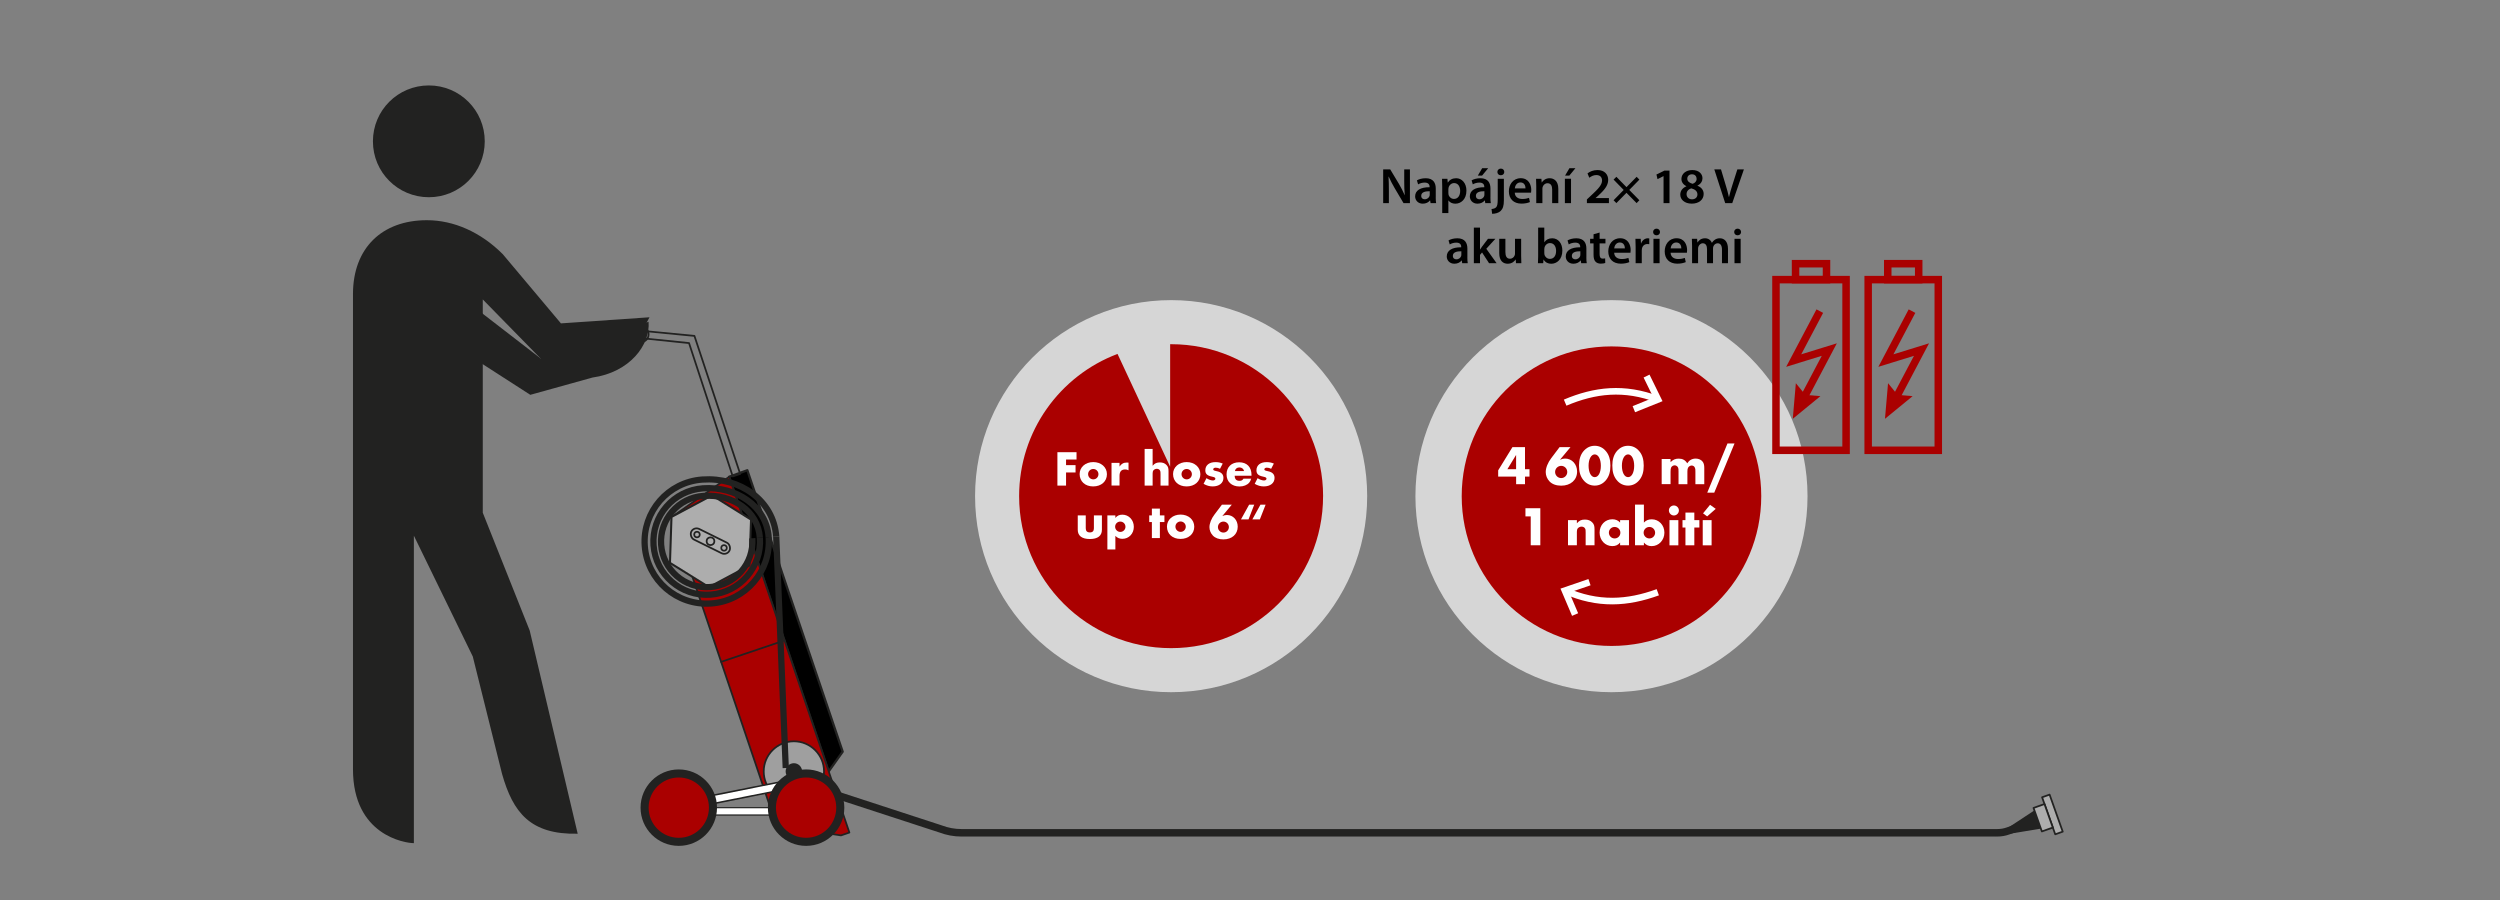 <?xml version="1.0" encoding="UTF-8"?><svg id="Vrstva_2" xmlns="http://www.w3.org/2000/svg" viewBox="0 0 1000 360"><rect x="0" y="0" width="1000" height="360" fill="#808080" stroke="none"/><defs><style>.cls-1{stroke-width:.92px;}.cls-1,.cls-2,.cls-3,.cls-4,.cls-5,.cls-6,.cls-7,.cls-8,.cls-9,.cls-10{stroke:#222221;stroke-linejoin:round;}.cls-1,.cls-2,.cls-3,.cls-4,.cls-5,.cls-8,.cls-9,.cls-10{stroke-linecap:round;}.cls-2{stroke-width:.49px;}.cls-2,.cls-3,.cls-11{fill:#fff;}.cls-3{stroke-width:.63px;}.cls-4,.cls-5{fill:#adadad;}.cls-4,.cls-8,.cls-9,.cls-10{stroke-width:.71px;}.cls-12{fill:#d6d6d6;}.cls-5{stroke-width:.82px;}.cls-13,.cls-10{fill:#a00;}.cls-14{stroke:#a00;}.cls-14,.cls-6,.cls-7,.cls-15,.cls-8{fill:none;}.cls-14,.cls-7{stroke-width:3px;}.cls-6{stroke-width:2.5px;}.cls-15{stroke:#fff;stroke-width:2.64px;}.cls-9{fill:#9f9f9f;}.cls-16{fill:#222221;}</style></defs><polygon class="cls-1" points="337.07 300.67 331.46 308.57 291.67 190.7 298.93 188.1 337.07 300.67"/><path class="cls-12" d="M644.59,276.88c43.31,0,78.42-35.11,78.42-78.42s-35.11-78.41-78.42-78.41-78.42,35.11-78.42,78.41,35.11,78.42,78.42,78.42"/><path class="cls-13" d="M644.59,258.38c33.09,0,59.91-26.82,59.91-59.91s-26.82-59.91-59.91-59.91-59.91,26.82-59.91,59.91,26.82,59.91,59.91,59.91"/><path class="cls-11" d="M611.8,187.68v2.95h-1.8v3.04h-3.55v-3.04h-7.18v-2.49l5.71-9.29h5.02v8.82h1.8ZM606.44,181.97l-3.49,5.71h3.49v-5.71Z"/><path class="cls-11" d="M628.19,178.86l-4.2,5.04c.87-.36,1.36-.47,2.07-.47,2.71,0,4.78,2.24,4.78,5.2,0,3.35-2.58,5.64-6.35,5.64-1.98,0-3.6-.58-4.67-1.69-.98-1.02-1.53-2.35-1.53-3.75,0-1.67.84-3.8,2.24-5.62l3.29-4.35h4.38ZM622.04,188.79c0,1.33,1.09,2.44,2.44,2.44s2.42-1.11,2.42-2.42c0-1.38-1.09-2.47-2.42-2.47s-2.44,1.09-2.44,2.44Z"/><path class="cls-11" d="M642.47,180.59c1.16,1.44,1.69,3.24,1.69,5.69s-.53,4.2-1.69,5.67c-1.18,1.49-2.75,2.29-4.58,2.29s-3.42-.78-4.6-2.29c-1.18-1.51-1.69-3.24-1.69-5.8,0-2.29.58-4.18,1.69-5.55,1.22-1.51,2.78-2.29,4.6-2.29s3.38.78,4.58,2.29ZM635.43,186.26c0,2.73,1,4.6,2.47,4.6s2.44-1.87,2.44-4.55-1.02-4.55-2.44-4.55-2.47,1.87-2.47,4.51Z"/><path class="cls-11" d="M655.8,180.59c1.16,1.44,1.69,3.24,1.69,5.69s-.53,4.2-1.69,5.67c-1.18,1.49-2.75,2.29-4.58,2.29s-3.42-.78-4.6-2.29c-1.18-1.51-1.69-3.24-1.69-5.8,0-2.29.58-4.18,1.69-5.55,1.22-1.51,2.78-2.29,4.6-2.29s3.38.78,4.58,2.29ZM648.76,186.26c0,2.73,1,4.6,2.47,4.6s2.44-1.87,2.44-4.55-1.02-4.55-2.44-4.55-2.47,1.87-2.47,4.51Z"/><path class="cls-11" d="M668.22,183.61v1.24c1.04-1.02,1.96-1.4,3.27-1.4,1.55,0,2.6.58,3.4,1.87.8-1.24,1.93-1.89,3.42-1.89,1.18,0,2.29.53,2.84,1.36.38.58.56,1.29.56,2.36v6.53h-3.55v-4.98c0-1.02-.02-1.2-.2-1.6-.22-.56-.71-.89-1.29-.89s-1.2.38-1.47.93c-.18.38-.24.8-.24,1.55v4.98h-3.55v-4.98c0-1.07-.02-1.24-.16-1.6-.2-.56-.8-.96-1.38-.96s-1.16.38-1.4.84c-.18.36-.25.82-.25,1.71v4.98h-3.55v-10.06h3.55Z"/><path class="cls-11" d="M693.81,177.39l-8.11,19.68h-2.8l8.09-19.68h2.82Z"/><path class="cls-11" d="M610.18,206.56v-3.27h5.95v14.82h-3.84v-11.55h-2.11Z"/><path class="cls-11" d="M630.75,208.05v1.27c.96-1.11,1.8-1.49,3.22-1.49,1.24,0,2.2.36,2.91,1.11.71.71.93,1.4.93,2.78v6.4h-3.55v-5.09c0-1.02-.02-1.22-.22-1.6-.22-.47-.8-.78-1.42-.78-.58,0-1.13.27-1.49.67-.27.36-.38.73-.38,1.4v5.4h-3.55v-10.06h3.55Z"/><path class="cls-11" d="M651.59,208.05v10.06h-3.55v-1.11c-.78,1-1.76,1.44-3.11,1.44-2.87,0-5.09-2.35-5.09-5.4s2.2-5.33,5.07-5.33c1.29,0,2.27.4,3.13,1.31v-.98h3.55ZM643.55,213.05c0,1.29,1.02,2.33,2.31,2.33s2.29-1.02,2.29-2.31-1.02-2.29-2.31-2.29-2.29,1.04-2.29,2.27Z"/><path class="cls-11" d="M657.56,209.03c.87-.91,1.84-1.31,3.13-1.31,2.87,0,5.07,2.33,5.07,5.33s-2.22,5.4-5.09,5.4c-1.33,0-2.33-.47-3.11-1.44v1.11h-3.55v-16.29h3.55v7.2ZM657.45,213.07c0,1.29,1.04,2.31,2.31,2.31s2.29-1.04,2.29-2.27c0-1.31-1.02-2.33-2.29-2.33s-2.31,1.02-2.31,2.29Z"/><path class="cls-11" d="M671.56,204.19c0,1.09-.91,2-2,2s-2-.91-2-2.02.91-1.98,2-1.98,2,.89,2,2ZM671.34,218.12h-3.55v-10.06h3.55v10.06Z"/><path class="cls-11" d="M677.73,218.12h-3.55v-7.11h-1.18v-2.96h1.18v-3.02h3.55v3.02h2.02v2.96h-2.02v7.11Z"/><path class="cls-11" d="M684.64,218.12h-3.55v-10.06h3.55v10.06ZM682.86,206.56l-1.64-1.22,2.8-3.42,2.27,1.62-3.42,3.02Z"/><path class="cls-15" d="M663.2,159.78c-13.51-5.18-25.3-3.75-37.14,1.28"/><polyline class="cls-15" points="658.62 150.43 663.2 159.78 653.54 163.67"/><path class="cls-15" d="M625.96,236.24c13.22,5.88,25.07,5.07,37.16.66"/><polyline class="cls-15" points="630.04 245.82 625.96 236.24 635.8 232.87"/><path class="cls-12" d="M468.45,276.88c43.31,0,78.42-35.11,78.42-78.42s-35.11-78.41-78.42-78.41-78.42,35.11-78.42,78.41,35.11,78.42,78.42,78.42"/><path class="cls-13" d="M529.24,198.47c0-33.58-27.22-60.79-60.79-60.79-.13,0-.26,0-.39.01v49.01l-21.05-45.13c-23,8.67-39.36,30.87-39.36,56.9,0,33.58,27.22,60.79,60.79,60.79s60.79-27.22,60.79-60.79"/><polygon class="cls-10" points="310.56 330.18 336.39 334.16 339.75 333.02 291.67 190.7 268.85 206.7 310.56 330.18"/><line class="cls-8" x1="288.45" y1="264.74" x2="313.79" y2="256.18"/><polygon class="cls-8" points="255.7 135.18 255.97 132.25 277.77 134.36 296.07 189.57 293.1 190.57 275.61 137.23 255.7 135.18"/><circle class="cls-9" cx="317.55" cy="308.58" r="12.06"/><circle class="cls-16" cx="317.55" cy="308.58" r="3.3"/><circle class="cls-8" cx="256.31" cy="133.73" r="3.13"/><path class="cls-7" d="M815.04,328.05l-11.71,4.29c-1.41.52-2.91.78-4.41.78h-414.32c-2.88,0-5.73-.53-8.42-1.56l-58.07-18.95"/><rect class="cls-4" x="813.04" y="324.19" width="15.72" height="3.18" transform="translate(853.42 -556.8) rotate(70.46)"/><rect class="cls-4" x="812.22" y="324.77" width="9.98" height="4.65" transform="translate(852.2 -552.45) rotate(70.46)"/><rect class="cls-4" x="274.14" y="219.71" width="15.72" height="3.18" transform="translate(130.47 -103.56) rotate(26.87)"/><rect class="cls-4" x="278.79" y="215.49" width="9.98" height="4.65" transform="translate(129.08 -104.74) rotate(26.87)"/><path class="cls-16" d="M183.03,139.19l29.09,18.74,24.86-6.91c14.95-2.09,23.21-13.1,22.45-22.31l-43.15,14.68-23.21-17.92c-8.83-7.27-8.63-15.27-20.94-15.23"/><path class="cls-16" d="M227.92,145.65l-11.16-1.73-23.65-24.14v85.31l18.77,47.13,19.2,81.27c-18.98.41-25.88-8.51-30.25-23.88l-11.72-47.01-23.56-48.32v122.98c-3.6,0-24.36-3.19-24.36-29.55V117.63c0-18.37,11.58-29.55,29.56-29.55,10.78,0,21.56,4.79,30.35,13.58l23.27,27.69,35.43-2.44c-5.3,10.26-12.11,19.95-31.87,18.74ZM171.54,78.89c-12.38,0-22.37-9.98-22.37-22.36s9.99-22.36,22.37-22.36,22.36,9.98,22.36,22.36-9.98,22.36-22.36,22.36Z"/><polygon class="cls-16" points="798.13 334.44 813.72 324.19 816.29 331.46 798.13 334.44"/><polyline class="cls-14" points="727.92 124.45 717.48 144.23 731.72 139.83 721.29 159.6"/><polygon class="cls-13" points="718.34 153.28 722.15 157.96 728.17 158.46 717.11 167.52 718.34 153.28"/><rect class="cls-14" x="690.28" y="131.96" width="68.27" height="28.04" transform="translate(578.43 870.4) rotate(-90)"/><rect class="cls-14" x="721.23" y="102.47" width="6.37" height="12.38" transform="translate(615.75 833.08) rotate(-90)"/><polyline class="cls-14" points="764.8 124.45 754.36 144.23 768.6 139.83 758.17 159.6"/><polygon class="cls-13" points="755.22 153.28 759.03 157.96 765.05 158.46 753.99 167.52 755.22 153.28"/><rect class="cls-14" x="727.16" y="131.96" width="68.27" height="28.04" transform="translate(615.31 907.28) rotate(-90)"/><rect class="cls-14" x="758.11" y="102.47" width="6.37" height="12.38" transform="translate(652.63 869.96) rotate(-90)"/><polygon class="cls-5" points="300.41 207.84 284.81 198.13 268.6 206.78 267.99 225.14 283.58 234.85 299.79 226.2 300.41 207.84"/><circle class="cls-8" cx="284.2" cy="216.49" r="1.54"/><circle class="cls-8" cx="289.61" cy="219.17" r="1.11"/><circle class="cls-8" cx="278.79" cy="213.82" r="1.11"/><rect class="cls-8" x="275.6" y="214.09" width="17.06" height="4.72" rx="2.36" ry="2.36" transform="translate(125.51 -103.58) rotate(26.33)"/><path class="cls-6" d="M303.95,215.09c-.76-10.79-11.04-17.55-22.55-16.74-10.07.71-17.66,9.46-16.95,19.53s9.46,17.66,19.53,16.95c10.07-.71,17.66-9.46,16.95-19.53"/><path class="cls-6" d="M307.47,214.84c-.88-12.46-13.1-20.44-26.29-19.51-11.74.83-20.59,11.02-19.76,22.77.83,11.74,11.02,20.59,22.77,19.76,11.74-.83,20.59-11.02,19.76-22.77"/><path class="cls-6" d="M310.49,214.63c-1.02-14.41-14.43-23.88-29.56-22.81-13.69.97-24,12.85-23.03,26.54.97,13.69,12.85,24,26.54,23.03,13.69-.97,24-12.85,23.03-26.54"/><line class="cls-6" x1="314.3" y1="307.21" x2="310.49" y2="214.63"/><path d="M553.27,81.25v-13.49h2.82l3.48,5.79c.88,1.5,1.68,3.06,2.3,4.52l.04-.02c-.18-1.78-.22-3.52-.22-5.59v-4.7h2.28v13.49h-2.56l-3.52-5.95c-.86-1.48-1.74-3.12-2.4-4.64l-.08.02c.1,1.74.14,3.52.14,5.75v4.82h-2.28Z"/><path d="M574.29,78.91c0,.88.04,1.74.16,2.34h-2.22l-.18-1.08h-.06c-.58.76-1.6,1.3-2.88,1.3-1.96,0-3.06-1.42-3.06-2.9,0-2.44,2.18-3.7,5.79-3.68v-.16c0-.64-.26-1.7-1.98-1.7-.96,0-1.96.3-2.62.72l-.48-1.6c.72-.44,1.98-.86,3.52-.86,3.12,0,4.02,1.98,4.02,4.12v3.5ZM571.89,76.49c-1.74-.02-3.4.34-3.4,1.82,0,.96.62,1.4,1.4,1.4,1,0,1.7-.64,1.94-1.34.06-.18.06-.36.06-.54v-1.34Z"/><path d="M576.89,74.75c0-1.28-.04-2.32-.08-3.24h2.16l.12,1.5h.04c.72-1.1,1.86-1.72,3.34-1.72,2.24,0,4.1,1.92,4.1,4.96,0,3.52-2.22,5.23-4.44,5.23-1.22,0-2.24-.52-2.74-1.3h-.04v5.04h-2.46v-10.47ZM579.35,77.17c0,.24.02.46.06.68.26,1,1.12,1.72,2.18,1.72,1.56,0,2.48-1.3,2.48-3.22,0-1.72-.84-3.12-2.42-3.12-1.02,0-1.96.74-2.22,1.82-.04.2-.08.42-.08.62v1.5Z"/><path d="M596.17,78.91c0,.88.04,1.74.16,2.34h-2.22l-.18-1.08h-.06c-.58.76-1.6,1.3-2.88,1.3-1.96,0-3.06-1.42-3.06-2.9,0-2.44,2.18-3.7,5.79-3.68v-.16c0-.64-.26-1.7-1.98-1.7-.96,0-1.96.3-2.62.72l-.48-1.6c.72-.44,1.98-.86,3.52-.86,3.12,0,4.02,1.98,4.02,4.12v3.5ZM593.76,76.49c-1.74-.02-3.4.34-3.4,1.82,0,.96.62,1.4,1.4,1.4,1,0,1.7-.64,1.94-1.34.06-.18.06-.36.06-.54v-1.34ZM595.27,67.28l-2.44,2.96h-1.7l1.74-2.96h2.4Z"/><path d="M596.61,83.6c.8-.06,1.44-.26,1.84-.7.46-.48.64-1.26.64-3.38v-8.01h2.46v8.71c0,2.04-.4,3.3-1.28,4.16-.84.8-2.2,1.14-3.42,1.14l-.24-1.92ZM600.31,70.1c-.84,0-1.36-.6-1.36-1.32,0-.76.56-1.34,1.4-1.34s1.34.58,1.36,1.34c0,.72-.52,1.32-1.38,1.32h-.02Z"/><path d="M605.91,77.07c.06,1.76,1.44,2.52,3,2.52,1.14,0,1.94-.18,2.7-.44l.36,1.68c-.84.36-2,.62-3.4.62-3.16,0-5.02-1.94-5.02-4.92,0-2.7,1.64-5.25,4.76-5.25s4.2,2.6,4.2,4.74c0,.46-.04.82-.08,1.04h-6.53ZM610.2,75.35c.02-.9-.38-2.38-2.02-2.38-1.52,0-2.16,1.38-2.26,2.38h4.28Z"/><path d="M614.5,74.41c0-1.12-.04-2.06-.08-2.9h2.14l.12,1.46h.06c.44-.76,1.5-1.68,3.12-1.68,1.7,0,3.46,1.1,3.46,4.18v5.79h-2.46v-5.51c0-1.4-.52-2.46-1.86-2.46-.98,0-1.66.7-1.92,1.44-.08.2-.12.5-.12.78v5.75h-2.46v-6.85Z"/><path d="M625.95,81.25v-9.75h2.46v9.75h-2.46ZM630.17,67.28l-2.44,2.96h-1.7l1.74-2.96h2.4Z"/><path d="M634.76,81.25v-1.48l1.54-1.44c3.06-2.82,4.5-4.38,4.52-6.11,0-1.18-.62-2.2-2.32-2.2-1.16,0-2.12.58-2.78,1.08l-.72-1.74c.94-.76,2.36-1.34,4-1.34,2.88,0,4.28,1.82,4.28,3.94,0,2.3-1.64,4.14-3.92,6.25l-1.12.98v.04h5.33v2.02h-8.81Z"/><path d="M646.55,70.72l4.04,4.14,4.06-4.14,1.1,1.12-4.04,4.14,4.04,4.12-1.12,1.14-4.04-4.12-4.04,4.12-1.12-1.14,4.04-4.12-4.04-4.14,1.12-1.12Z"/><path d="M665.42,70.46h-.04l-2.38,1.2-.42-1.86,3.18-1.56h2.04v13.01h-2.38v-10.79Z"/><path d="M676.91,68.02c2.82,0,4.08,1.68,4.08,3.28,0,1.1-.58,2.24-2,2.94v.06c1.42.54,2.48,1.66,2.48,3.28,0,2.32-1.96,3.88-4.74,3.88-3.04,0-4.62-1.76-4.62-3.58,0-1.6.94-2.7,2.44-3.36v-.06c-1.36-.66-1.98-1.74-1.98-2.88,0-2.12,1.88-3.56,4.32-3.56h.02ZM676.81,79.73c1.3,0,2.16-.82,2.16-1.94,0-1.32-.96-2.04-2.42-2.44-1.22.34-1.92,1.2-1.92,2.26-.04,1.12.8,2.12,2.16,2.12h.02ZM676.79,69.72c-1.24,0-1.88.82-1.88,1.76,0,1.06.88,1.7,2.12,2.04.9-.26,1.62-.98,1.62-1.96,0-.9-.54-1.84-1.84-1.84h-.02Z"/><path d="M690.08,81.25l-4.36-13.49h2.68l1.84,6.15c.52,1.7.98,3.28,1.32,4.9h.04c.36-1.6.86-3.24,1.38-4.88l1.96-6.17h2.62l-4.66,13.49h-2.82Z"/><path d="M586.94,102.93c0,.88.04,1.74.16,2.34h-2.22l-.18-1.08h-.06c-.58.76-1.6,1.3-2.88,1.3-1.96,0-3.06-1.42-3.06-2.9,0-2.44,2.18-3.7,5.79-3.68v-.16c0-.64-.26-1.7-1.98-1.7-.96,0-1.96.3-2.62.72l-.48-1.6c.72-.44,1.98-.86,3.52-.86,3.12,0,4.02,1.98,4.02,4.12v3.5ZM584.54,100.51c-1.74-.02-3.4.34-3.4,1.82,0,.96.62,1.4,1.4,1.4,1,0,1.7-.64,1.94-1.34.06-.18.06-.36.06-.54v-1.34Z"/><path d="M592,99.81h.04c.24-.38.52-.8.76-1.14l2.38-3.14h2.96l-3.62,3.98,4.12,5.77h-3.02l-2.8-4.3-.82.98v3.32h-2.46v-14.23h2.46v8.77Z"/><path d="M608.46,102.35c0,1.16.04,2.12.08,2.92h-2.14l-.12-1.46h-.06c-.42.68-1.38,1.68-3.14,1.68s-3.38-1.06-3.38-4.24v-5.73h2.46v5.31c0,1.62.52,2.66,1.82,2.66,1,0,1.64-.68,1.88-1.32.1-.2.14-.48.14-.76v-5.89h2.46v6.83Z"/><path d="M615.26,91.04h2.46v5.83h.04c.6-.94,1.66-1.56,3.12-1.56,2.38,0,4.08,1.98,4.06,4.94,0,3.5-2.22,5.25-4.42,5.25-1.26,0-2.38-.48-3.08-1.68h-.04l-.12,1.46h-2.1c.04-.66.08-1.74.08-2.72v-11.51ZM617.72,101.25c0,.2.02.4.06.58.26,1,1.12,1.72,2.18,1.72,1.54,0,2.48-1.22,2.48-3.2,0-1.72-.82-3.12-2.46-3.12-1,0-1.92.72-2.18,1.8-.04.18-.08.4-.08.64v1.58Z"/><path d="M634.54,102.93c0,.88.04,1.74.16,2.34h-2.22l-.18-1.08h-.06c-.58.76-1.6,1.3-2.88,1.3-1.96,0-3.06-1.42-3.06-2.9,0-2.44,2.18-3.7,5.79-3.68v-.16c0-.64-.26-1.7-1.98-1.7-.96,0-1.96.3-2.62.72l-.48-1.6c.72-.44,1.98-.86,3.52-.86,3.12,0,4.02,1.98,4.02,4.12v3.5ZM632.14,100.51c-1.74-.02-3.4.34-3.4,1.82,0,.96.62,1.4,1.4,1.4,1,0,1.7-.64,1.94-1.34.06-.18.06-.36.06-.54v-1.34Z"/><path d="M639.84,93.02v2.5h2.34v1.84h-2.34v4.28c0,1.2.32,1.8,1.26,1.8.44,0,.68-.02.96-.1l.04,1.86c-.36.14-1.02.26-1.78.26-.92,0-1.66-.3-2.12-.8-.54-.56-.78-1.46-.78-2.74v-4.56h-1.38v-1.84h1.38v-1.82l2.42-.68Z"/><path d="M645.67,101.09c.06,1.76,1.44,2.52,3,2.52,1.14,0,1.94-.18,2.7-.44l.36,1.68c-.84.36-2,.62-3.4.62-3.16,0-5.02-1.94-5.02-4.92,0-2.7,1.64-5.25,4.76-5.25s4.2,2.6,4.2,4.74c0,.46-.04.82-.08,1.04h-6.53ZM649.95,99.37c.02-.9-.38-2.38-2.02-2.38-1.52,0-2.16,1.38-2.26,2.38h4.28Z"/><path d="M654.25,98.67c0-1.32-.02-2.28-.08-3.14h2.12l.1,1.84h.06c.48-1.36,1.62-2.06,2.68-2.06.24,0,.38.02.58.06v2.3c-.22-.04-.44-.06-.74-.06-1.16,0-1.98.74-2.2,1.86-.04.22-.06.48-.06.74v5.06h-2.46v-6.61Z"/><path d="M662.6,94.12c-.82,0-1.36-.6-1.36-1.32,0-.76.56-1.34,1.38-1.34s1.36.58,1.38,1.34c0,.72-.54,1.32-1.38,1.32h-.02ZM661.38,105.27v-9.75h2.46v9.75h-2.46Z"/><path d="M668.24,101.09c.06,1.76,1.44,2.52,3,2.52,1.14,0,1.94-.18,2.7-.44l.36,1.68c-.84.36-2,.62-3.4.62-3.16,0-5.02-1.94-5.02-4.92,0-2.7,1.64-5.25,4.76-5.25s4.2,2.6,4.2,4.74c0,.46-.04.82-.08,1.04h-6.53ZM672.53,99.37c.02-.9-.38-2.38-2.02-2.38-1.52,0-2.16,1.38-2.26,2.38h4.28Z"/><path d="M676.83,98.43c0-1.12-.04-2.06-.08-2.9h2.1l.12,1.44h.06c.46-.76,1.34-1.66,3-1.66,1.28,0,2.28.72,2.7,1.8h.04c.34-.54.74-.94,1.18-1.22.56-.38,1.18-.58,2-.58,1.6,0,3.24,1.1,3.24,4.22v5.75h-2.4v-5.39c0-1.62-.56-2.58-1.74-2.58-.84,0-1.46.6-1.72,1.3-.08.22-.12.54-.12.82v5.85h-2.4v-5.65c0-1.36-.54-2.32-1.68-2.32-.92,0-1.54.72-1.78,1.38-.08.26-.12.54-.12.82v5.77h-2.4v-6.85Z"/><path d="M695.03,94.12c-.82,0-1.36-.6-1.36-1.32,0-.76.56-1.34,1.38-1.34s1.36.58,1.38,1.34c0,.72-.54,1.32-1.38,1.32h-.02ZM693.8,105.27v-9.75h2.46v9.75h-2.46Z"/><path class="cls-11" d="M426.42,183.82v2.22h3.8v2.94h-3.8v5.25h-3.46v-13.35h7.65v2.94h-4.18Z"/><path class="cls-11" d="M442.77,189.69c0,2.88-2.26,4.88-5.51,4.88s-5.41-2.04-5.41-4.96c0-2.74,2.32-4.78,5.45-4.78s5.47,2.02,5.47,4.86ZM435.24,189.65c0,1.16.92,2.1,2.08,2.1s2.06-.94,2.06-2.08-.92-2.08-2.08-2.08-2.06.94-2.06,2.06Z"/><path class="cls-11" d="M447.81,185.16v1.48c.74-1.14,1.62-1.62,2.98-1.62.16,0,.32.02.62.04v3.06c-.52-.26-.82-.34-1.36-.34-1.5,0-2.24.86-2.24,2.56v3.88h-3.2v-9.07h3.2Z"/><path class="cls-11" d="M461.05,179.56v6.75c.86-1,1.62-1.34,2.9-1.34,1.12,0,1.98.32,2.62,1,.64.64.84,1.26.84,2.5v5.77h-3.2v-4.58c0-.92-.02-1.1-.2-1.44-.2-.42-.72-.7-1.28-.7-.52,0-1.02.24-1.34.6-.24.32-.34.66-.34,1.26v4.86h-3.2v-14.67h3.2Z"/><path class="cls-11" d="M480.14,189.69c0,2.88-2.26,4.88-5.51,4.88s-5.41-2.04-5.41-4.96c0-2.74,2.32-4.78,5.45-4.78s5.47,2.02,5.47,4.86ZM472.61,189.65c0,1.16.92,2.1,2.08,2.1s2.06-.94,2.06-2.08-.92-2.08-2.08-2.08-2.06.94-2.06,2.06Z"/><path class="cls-11" d="M488.01,187.51c-.6-.3-1.18-.44-1.74-.44s-.98.28-.98.64c0,.4.24.52,1.44.78,1.78.36,2.64,1.22,2.64,2.68,0,2.06-1.7,3.4-4.32,3.4-1.26,0-2.44-.34-3.62-1.04l1.16-2.26c.84.56,1.82.92,2.56.92.58,0,1-.3,1-.7,0-.44-.28-.6-1.36-.84-1.92-.4-2.66-1.1-2.66-2.52,0-2.02,1.54-3.28,4.04-3.28,1.1,0,1.92.16,2.92.58l-1.08,2.08Z"/><path class="cls-11" d="M493.87,190.29c.02,1.36.66,2.04,1.94,2.04.76,0,1.18-.22,1.58-.86h3.08c-.22.76-.42,1.16-.8,1.6-.82.96-2.24,1.52-3.86,1.52-3.14,0-5.19-1.9-5.19-4.82s1.94-4.86,5.04-4.86,4.94,1.9,4.94,5.06v.32h-6.75ZM497.64,188.43c-.22-.9-.92-1.46-1.88-1.46s-1.64.54-1.8,1.46h3.68Z"/><path class="cls-11" d="M508.46,187.51c-.6-.3-1.18-.44-1.74-.44s-.98.28-.98.64c0,.4.24.52,1.44.78,1.78.36,2.64,1.22,2.64,2.68,0,2.06-1.7,3.4-4.32,3.4-1.26,0-2.44-.34-3.62-1.04l1.16-2.26c.84.56,1.82.92,2.56.92.58,0,1-.3,1-.7,0-.44-.28-.6-1.36-.84-1.92-.4-2.66-1.1-2.66-2.52,0-2.02,1.54-3.28,4.04-3.28,1.1,0,1.92.16,2.92.58l-1.08,2.08Z"/><path class="cls-11" d="M434.3,211.31c0,1.1.54,1.66,1.64,1.66s1.62-.56,1.62-1.66v-5.15h3.2v5.77c0,2.4-1.68,3.68-4.82,3.68s-4.84-1.28-4.84-3.68v-5.77h3.2v5.15Z"/><path class="cls-11" d="M442.95,219.78v-13.61h3.2v1c.7-.9,1.58-1.3,2.8-1.3,2.58,0,4.58,2.12,4.58,4.86s-1.98,4.8-4.56,4.8c-1.16,0-2.04-.36-2.82-1.18v5.43h-3.2ZM446.05,210.69c0,1.14.94,2.08,2.08,2.08s2.06-.94,2.06-2.04c0-1.18-.92-2.1-2.08-2.1s-2.06.94-2.06,2.06Z"/><path class="cls-11" d="M463.95,215.23h-3.2v-6.41h-1.06v-2.66h1.06v-2.72h3.2v2.72h1.82v2.66h-1.82v6.41Z"/><path class="cls-11" d="M477.7,210.69c0,2.88-2.26,4.88-5.51,4.88s-5.41-2.04-5.41-4.96c0-2.74,2.32-4.78,5.45-4.78s5.47,2.02,5.47,4.86ZM470.17,210.65c0,1.16.92,2.1,2.08,2.1s2.06-.94,2.06-2.08-.92-2.08-2.08-2.08-2.06.94-2.06,2.06Z"/><path class="cls-11" d="M492.71,201.88l-3.78,4.54c.78-.32,1.22-.42,1.86-.42,2.44,0,4.3,2.02,4.3,4.68,0,3.02-2.32,5.08-5.73,5.08-1.78,0-3.24-.52-4.2-1.52-.88-.92-1.38-2.12-1.38-3.38,0-1.5.76-3.42,2.02-5.06l2.96-3.92h3.94ZM487.17,210.83c0,1.2.98,2.2,2.2,2.2s2.18-1,2.18-2.18c0-1.24-.98-2.22-2.18-2.22s-2.2.98-2.2,2.2Z"/><path class="cls-11" d="M496.39,207.76l3.26-5.89h2.04l-2.28,5.89h-3.02ZM500.94,207.76l3.24-5.89h2.06l-2.3,5.89h-3Z"/><rect class="cls-2" x="285.74" y="323.06" width="22.75" height="2.95"/><rect class="cls-3" x="283.99" y="314.96" width="34.57" height="3.27" transform="translate(-56.14 65.1) rotate(-11.29)"/><circle class="cls-16" cx="322.44" cy="323.06" r="15.29"/><circle class="cls-13" cx="322.44" cy="323.06" r="12.06"/><circle class="cls-16" cx="271.51" cy="323.06" r="15.29"/><circle class="cls-13" cx="271.51" cy="323.06" r="12.06"/></svg>